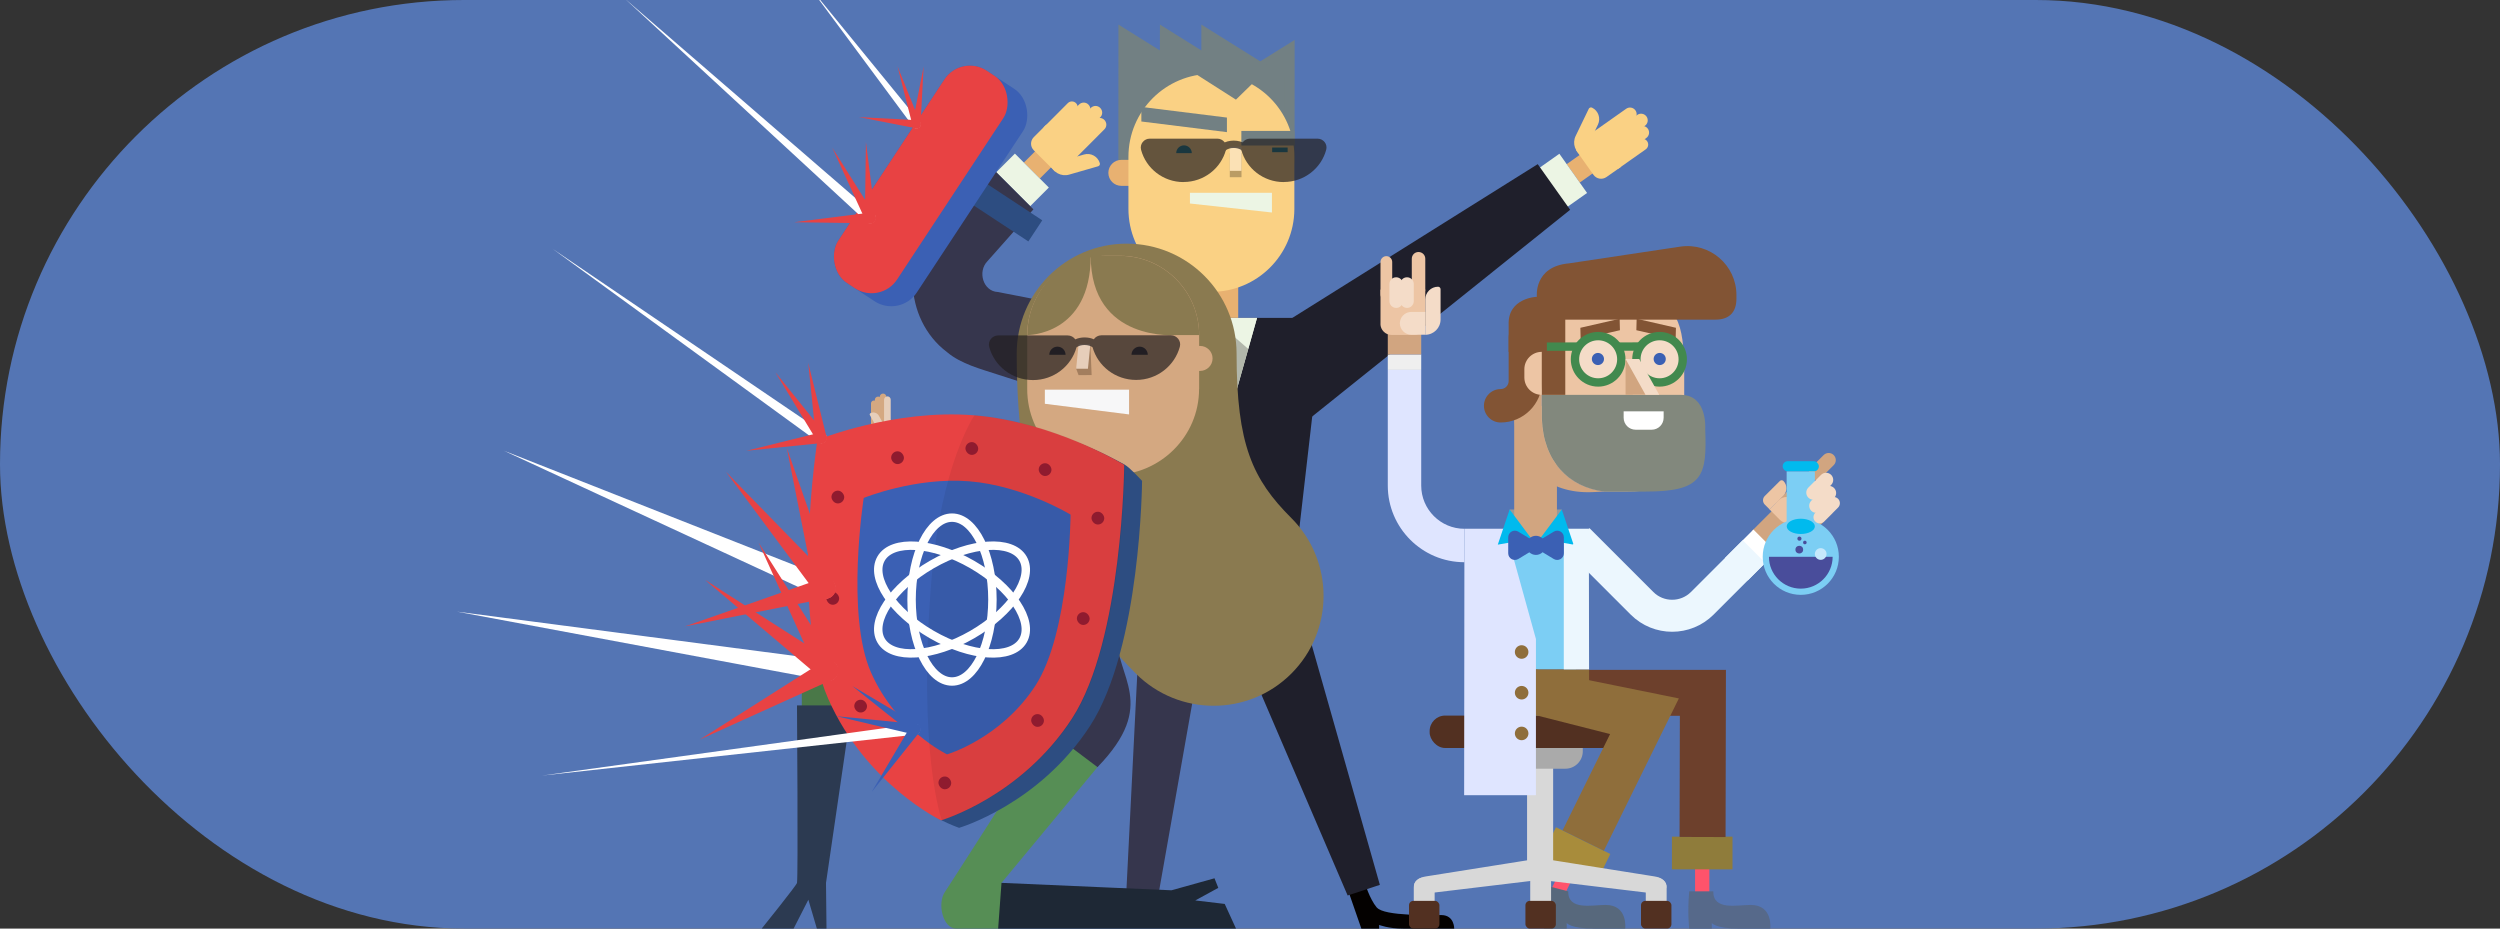 <?xml version="1.0" encoding="utf-8"?>
<svg xmlns="http://www.w3.org/2000/svg" id="Calque_1" viewBox="0 0 350 130">
  <rect x="0" y="0" width="350" height="130" fill="#333333" stroke="none"/>
  <defs>
    <style>
      .cls-1, .cls-2, .cls-3, .cls-4, .cls-5, .cls-6, .cls-7, .cls-8, .cls-9, .cls-10, .cls-11, .cls-12 {
        fill: none;
      }

      .cls-13 {
        fill: #8f6e3b;
      }

      .cls-14 {
        fill: #a88c3b;
      }

      .cls-15 {
        fill: #6d402c;
      }

      .cls-16 {
        fill: #c6e8fb;
      }

      .cls-17 {
        fill: #e6ceba;
      }

      .cls-2 {
        stroke: #36364d;
      }

      .cls-2, .cls-3, .cls-4, .cls-5, .cls-6, .cls-7, .cls-8, .cls-9, .cls-10, .cls-11, .cls-12 {
        stroke-miterlimit: 10;
      }

      .cls-2, .cls-11 {
        stroke-width: 2.88px;
      }

      .cls-18 {
        fill: #f7f7f8;
      }

      .cls-19 {
        fill: #d1a580;
      }

      .cls-20 {
        fill: #b2b7ab;
      }

      .cls-21, .cls-22 {
        fill: #231f20;
      }

      .cls-23 {
        fill: #ba9c64;
      }

      .cls-24 {
        fill: #efefef;
      }

      .cls-25 {
        fill: #1e2835;
      }

      .cls-3, .cls-4, .cls-12 {
        stroke-width: 4.48px;
      }

      .cls-3, .cls-9 {
        stroke: #fff;
      }

      .cls-26 {
        fill: #57687c;
      }

      .cls-4 {
        stroke: #ecf7fe;
      }

      .cls-27 {
        fill: #7ccef4;
      }

      .cls-28 {
        fill: #d4a881;
      }

      .cls-29 {
        fill: #aaa;
      }

      .cls-5 {
        stroke: #ecf5e4;
        stroke-width: 6.72px;
      }

      .cls-6 {
        stroke: #e8b171;
        stroke-width: 3.16px;
      }

      .cls-30 {
        fill: #edc5a4;
      }

      .cls-31 {
        fill: #568e55;
      }

      .cls-32 {
        fill: #ecf5e4;
      }

      .cls-33 {
        fill: #523021;
      }

      .cls-34 {
        fill: #d8d8d8;
      }

      .cls-35 {
        fill: #e8b171;
      }

      .cls-36 {
        fill: #e84243;
      }

      .cls-37 {
        fill: #4a7848;
      }

      .cls-7 {
        stroke: #231f20;
        stroke-width: 1.03px;
      }

      .cls-38 {
        fill: #dfe5ff;
      }

      .cls-8 {
        stroke: #027088;
        stroke-width: .65px;
      }

      .cls-39 {
        fill: #027088;
      }

      .cls-40 {
        fill: #f4dcc8;
      }

      .cls-41 {
        fill: #2c3a51;
      }

      .cls-9 {
        stroke-width: 1.18px;
      }

      .cls-42 {
        fill: #fff;
      }

      .cls-43 {
        fill: #1f1f2b;
      }

      .cls-44 {
        fill: #8f7c3b;
      }

      .cls-45 {
        fill: #728083;
      }

      .cls-46 {
        fill: #a37e5e;
      }

      .cls-47 {
        fill: #3b60b4;
      }

      .cls-48 {
        fill: #8a7a50;
      }

      .cls-10 {
        stroke: #c09063;
        stroke-width: 1.92px;
      }

      .cls-49 {
        fill: #825434;
      }

      .cls-50 {
        fill: #5475b4;
      }

      .cls-51 {
        fill: #ecf7fe;
      }

      .cls-52 {
        fill: #56698a;
      }

      .cls-53 {
        fill: #82887d;
      }

      .cls-54 {
        fill: #ff536b;
      }

      .cls-55, .cls-22 {
        opacity: .7;
      }

      .cls-56 {
        opacity: .07;
      }

      .cls-57 {
        fill: #2d4d81;
      }

      .cls-11 {
        stroke: #1f1f2b;
      }

      .cls-58 {
        fill: #00baee;
      }

      .cls-59 {
        fill: #8f1b2f;
      }

      .cls-60 {
        fill: #fad184;
      }

      .cls-61 {
        fill: #c09063;
      }

      .cls-62 {
        fill: #494d9b;
      }

      .cls-63 {
        fill: #42894e;
      }

      .cls-64 {
        fill: #040100;
      }

      .cls-65 {
        fill: #fbe1b5;
      }

      .cls-66 {
        fill: #36364d;
      }

      .cls-67 {
        fill: #999;
      }

      .cls-12 {
        stroke: #d1a580;
      }
    </style>
  </defs>
  <rect class="cls-50" x="0" y="0" width="350" height="130" rx="65" ry="65"/>
  <g>
    <g>
      <path class="cls-54" d="M238.31,125.79c-.55,0-1-.45-1-1v-3.07c0-.55.45-1,1-1s1,.45,1,1v3.07c0,.55-.45,1-1,1Z"/>
      <path class="cls-54" d="M218,126.08c-.15,0-.3-.03-.44-.1-.5-.24-.7-.85-.46-1.34l1.45-2.94c.24-.5.85-.7,1.34-.46.5.24.7.85.46,1.34l-1.45,2.94c-.17.35-.53.56-.9.56Z"/>
      <rect class="cls-44" x="234.07" y="117.13" width="8.48" height="4.58"/>
      <rect class="cls-14" x="218.06" y="115.66" width="4.97" height="8.48" transform="translate(15.49 264.72) rotate(-63.76)"/>
      <path class="cls-52" d="M236.49,124.78c-.28,3.03,0,5.22,0,5.22h3.16s0-.8,0-.8c0,0,.41.8,3.88.8,0,0,1.98,0,4.31,0,0,0,.41-3.31-2.74-3.31-1.91,0-5.27.82-5.24-1.9h-3.38Z"/>
      <path class="cls-26" d="M216.18,123.91c-.28,3.03,0,6.09,0,6.09h3.16s0-.8,0-.8c0,0,.41.8,3.88.8,0,0,1.98,0,4.31,0,0,0,.41-3.31-2.74-3.31-1.91,0-5.27.82-5.24-1.9l-3.38-.88Z"/>
      <g id="protecteur">
        <g>
          <g>
            <rect class="cls-35" x="165.81" y="38.77" width="7.54" height="12.81"/>
            <g>
              <polyline class="cls-45" points="173.07 10.69 181.25 5.59 181.24 22.93"/>
              <polygon class="cls-45" points="156.57 23.3 156.58 7.06 156.58 3.44 162.38 7.06 162.39 3.44 168.19 7.06 168.19 3.44 179.8 10.69 179.8 22.93 156.57 23.3"/>
              <path class="cls-35" d="M155.16,22.37h2.03c1.01,0,1.82.82,1.82,1.82h0c0,1.01-.82,1.82-1.82,1.82h-2.03v-3.65h0Z" transform="translate(314.18 48.39) rotate(180)"/>
              <path class="cls-60" d="M169.6,10.34c-6.41,0-11.61,5.19-11.62,11.61v7.29c0,6.41,5.19,11.61,11.61,11.62h0c6.39,0,11.58-5.16,11.62-11.54v-.06s0-7.29,0-7.29v-.08c0-6.4-5.21-11.58-11.61-11.53h0Z"/>
              <polygon class="cls-32" points="166.59 28.49 178.07 29.75 178.07 26.99 166.59 26.99 166.59 28.49"/>
              <g>
                <rect class="cls-23" x="172.17" y="21.44" width="1.64" height="3.37"/>
                <rect class="cls-65" x="172.17" y="20.55" width="1.64" height="3.37"/>
                <line class="cls-8" x1="180.27" y1="20.98" x2="178.1" y2="20.98"/>
                <path class="cls-39" d="M164.67,21.44c0-.6.49-1.09,1.09-1.09s1.09.49,1.09,1.09"/>
                <rect class="cls-45" x="173.79" y="18.33" width="7.45" height="2.04"/>
                <polygon class="cls-45" points="171.77 18.5 159.79 17.01 159.79 14.97 171.77 16.46 171.77 18.5"/>
              </g>
              <g class="cls-55">
                <g>
                  <path class="cls-21" d="M179.73,25.48c2.85,0,5.25-1.92,5.94-4.52.21-.79-.4-1.55-1.22-1.55h-9.45c-.82,0-1.43.77-1.22,1.56.69,2.6,3.09,4.52,5.94,4.52Z"/>
                  <path class="cls-21" d="M165.7,25.48c2.85,0,5.25-1.92,5.94-4.52.21-.79-.4-1.55-1.22-1.55h-9.45c-.82,0-1.43.77-1.22,1.56.69,2.6,3.09,4.52,5.94,4.52Z"/>
                </g>
                <path class="cls-7" d="M170.87,21.39c0-.66.83-1.19,1.85-1.19,1.02,0,1.85.53,1.85,1.19"/>
              </g>
              <polyline class="cls-45" points="164.58 8.56 173.03 13.95 176.25 10.81"/>
            </g>
            <g>
              <line class="cls-6" x1="220.25" y1="24.27" x2="223.78" y2="21.77"/>
              <line class="cls-5" x1="220.25" y1="24.27" x2="217.25" y2="26.39"/>
              <g>
                <g>
                  <path class="cls-60" d="M224.13,20l4.61-3.25c.42-.3.52-.88.22-1.3h0c-.3-.42-.88-.52-1.3-.22l-4.61,3.25c-.16.11-.2.34-.09.51l.66.94c.11.16.34.2.51.09Z"/>
                  <path class="cls-60" d="M225.05,21.31l5.24-3.7c.42-.3.52-.88.22-1.3h0c-.3-.42-.88-.52-1.3-.22l-5.24,3.7c-.16.11-.2.34-.09.51l.66.94c.11.16.34.2.51.09Z"/>
                  <path class="cls-60" d="M225.92,22.54l4.56-3.22c.42-.3.52-.88.22-1.3h0c-.3-.42-.88-.52-1.3-.22l-4.56,3.22c-.16.11-.2.34-.09.51l.66.94c.11.16.34.2.51.09Z"/>
                  <path class="cls-60" d="M226.6,23.59l3.8-2.68c.37-.26.46-.77.2-1.14h0c-.26-.37-.77-.46-1.14-.2l-3.8,2.68c-.14.1-.18.3-.08.44l.58.82c.1.14.3.18.44.08Z"/>
                  <path class="cls-60" d="M221.36,15.05h0c.98,0,1.78.8,1.78,1.78v4.91h0c-1.17,0-2.12-.95-2.12-2.12v-4.22c0-.19.15-.35.35-.35Z" transform="translate(30.12 -94.79) rotate(25.79)"/>
                </g>
                <path class="cls-60" d="M226.95,23.35l-2.05,1.44c-.59.41-1.4.27-1.81-.31l-2.42-3.42,2.68-2.8,3.59,5.09Z"/>
              </g>
            </g>
            <g>
              <g>
                <rect class="cls-35" x="166.99" y="45.02" width="5.73" height="4.94"/>
                <g>
                  <path class="cls-64" d="M158.08,126.88c-1.04,1.25-7.69,1.04-9.06,1.06-1.81.03-1.77,1.9-1.77,1.9h7.13c2.1,0,3.38-.52,3.38-.52v.52s2.49,0,2.49,0c.6-1.74,1.87-5.39,1.87-5.39l-2.33-1.11s-.66,2.3-1.7,3.55Z"/>
                  <polygon class="cls-66" points="157.66 125.37 162.16 125.37 169.99 81.04 160.16 75.6 157.66 125.37"/>
                  <path class="cls-64" d="M192.76,127.05c1.04,1.25,7.69,1.04,9.06,1.06,1.81.03,1.77,1.9,1.77,1.9h-7.13c-2.1,0-3.38-.52-3.38-.52v.52h-2.49c-.6-1.74-1.87-5.39-1.87-5.39l2.33-1.11s.66,2.3,1.7,3.55Z"/>
                  <polygon class="cls-43" points="193.18 123.88 188.67 125.37 169.64 81.04 179.47 75.6 193.18 123.88"/>
                  <polygon class="cls-66" points="158.82 82.82 180.89 82.82 183.77 44.51 155.93 44.51 155.93 57.8 158.82 82.82"/>
                  <polygon class="cls-43" points="169.7 82.82 180.89 82.82 183.77 57.8 183.77 44.51 169.7 44.51 169.7 82.82"/>
                </g>
                <g>
                  <polygon class="cls-32" points="169.7 66.76 169.7 66.76 163.41 44.51 175.98 44.51 169.7 66.76"/>
                  <polygon class="cls-66" points="171.96 68.32 167.43 68.32 167.41 46.3 169.7 44.51 169.7 44.51 171.82 46.3 171.96 68.32"/>
                  <polygon class="cls-43" points="169.68 44.51 171.8 46.3 171.94 68.32 169.67 68.32 169.68 44.51"/>
                  <polygon class="cls-32" points="174.76 48.85 175.98 44.51 169.7 44.51 171.82 46.3 174.76 48.85"/>
                  <polygon class="cls-20" points="171.82 46.3 171.9 58.95 174.76 48.85 171.82 46.3"/>
                </g>
                <polygon class="cls-43" points="175.38 47.98 215.28 22.98 219.82 29.37 183.08 58.81 175.38 47.98 175.38 47.98"/>
              </g>
              <g>
                <line class="cls-6" x1="144.46" y1="23.88" x2="147.51" y2="20.83"/>
                <line class="cls-5" x1="144.46" y1="23.88" x2="141.85" y2="26.49"/>
                <g>
                  <g>
                    <path class="cls-60" d="M149.31,20.78l3.98-3.99c.37-.37.96-.37,1.32,0h0c.37.37.37.96,0,1.32l-3.98,3.99c-.14.14-.37.14-.51,0l-.81-.81c-.14-.14-.14-.37,0-.51Z"/>
                    <path class="cls-60" d="M148.18,19.65l4.53-4.54c.37-.37.96-.37,1.32,0h0c.37.37.37.96,0,1.32l-4.53,4.54c-.14.14-.37.14-.51,0l-.81-.81c-.14-.14-.14-.37,0-.51Z"/>
                    <path class="cls-60" d="M147.12,18.59l3.94-3.95c.37-.37.96-.37,1.32,0h0c.37.37.37.96,0,1.32l-3.94,3.95c-.14.14-.37.14-.51,0l-.81-.81c-.14-.14-.14-.37,0-.51Z"/>
                    <path class="cls-60" d="M146.2,17.74l3.29-3.3c.32-.32.83-.32,1.15,0h0c.32.32.32.83,0,1.15l-3.29,3.3c-.12.12-.32.12-.45,0l-.71-.71c-.12-.12-.12-.32,0-.45Z"/>
                    <path class="cls-60" d="M151.62,19.74h0v4.91c0,.98-.8,1.78-1.78,1.78h0c-.19,0-.35-.15-.35-.35v-4.22c0-1.17.95-2.12,2.12-2.12Z" transform="translate(170.03 174.15) rotate(-106.06)"/>
                  </g>
                  <path class="cls-60" d="M146.5,17.43l-1.77,1.77c-.51.51-.51,1.33,0,1.84l2.96,2.96,3.21-2.17-4.41-4.4Z"/>
                </g>
              </g>
              <path class="cls-66" d="M156.12,57.74c-3.67-1.18-12.89-4.16-16.43-5.3-2.36-.78-5.14-1.48-7.09-3.13-6.2-4.65-6.49-14.54-.52-19.39.35-.31,2.3-2.04,2.69-2.39,0,0,4.31-3.82,4.31-3.82l5.6,5.6c-1.28,1.44-4.49,5.07-5.73,6.46-.16.19-.56.63-.72.81-1.4,1.45-.59,4.21,1.47,4.3,5.12,1,14.57,2.84,19.77,3.85,0,0-3.36,13.02-3.36,13.02h0Z"/>
            </g>
          </g>
          <rect class="cls-57" x="138.45" y="23.56" width="3.54" height="11.3" transform="translate(38.72 130.27) rotate(-56.64)"/>
          <rect class="cls-47" x="123.7" y="8.23" width="13.18" height="35.59" rx="4.27" ry="4.27" transform="translate(35.77 -67.35) rotate(33.36)"/>
          <rect class="cls-36" x="123.97" y="7.32" width="9.87" height="35.59" rx="4.27" ry="4.27" transform="translate(35.05 -66.74) rotate(33.36)"/>
        </g>
      </g>
      <g id="protectrice">
        <g>
          <g>
            <path class="cls-10" d="M127.85,73.25h-6.36c-.88,0-1.72-.35-2.34-.97l-1.48-1.48"/>
            <path class="cls-48" d="M142.34,49.5c0-8.5,6.89-15.39,15.39-15.39s15.39,6.89,15.39,15.39c0,12.76,2.24,17.61,7.67,23.03,6.01,6.01,6.01,15.76,0,21.77-6.01,6.01-15.76,6.01-21.77,0-11.63-11.63-16.68-24.16-16.68-44.8Z"/>
            <g>
              <rect class="cls-61" x="152.5" y="56.93" width="6.01" height="17.74"/>
              <path class="cls-28" d="M167.87,54.47c0,6.64-5.47,12.03-12.11,12.03-6.64,0-11.95-5.39-11.95-12.03v-7.57c0-6.12,4.96-11.09,11.09-11.09h1.89c6.12,0,11.09,4.96,11.09,11.09v7.57Z"/>
              <path class="cls-48" d="M152.7,35.82c0,12.17,12.03,11.09,12.03,11.09h3.15c0-6.12-4.96-11.09-11.09-11.09h-4.09.94"/>
              <path class="cls-48" d="M152.7,35.82h0c-2.95,0-8.88,4.26-8.88,11.09,0,0,8.88.07,8.88-11.09Z"/>
              <path class="cls-28" d="M166.06,48.43h1.95c.97,0,1.75.79,1.75,1.75h0c0,.97-.79,1.75-1.75,1.75h-1.95v-3.51h0Z"/>
              <path class="cls-43" d="M158.41,49.67c0-.63.51-1.14,1.14-1.14.63,0,1.14.51,1.14,1.14"/>
              <path class="cls-43" d="M146.9,49.67c0-.63.51-1.14,1.14-1.14s1.14.51,1.14,1.14"/>
              <polygon class="cls-46" points="152.83 52.51 151 52.52 150.66 51.62 152.65 48.22 152.83 52.51"/>
              <polygon class="cls-17" points="152.31 51.62 150.66 51.62 151 48.21 152.65 48.21 152.31 51.62"/>
              <path class="cls-22" d="M163.92,46.94h-9.73c-.45.01-.83.23-1.06.56-.37-.17-.81-.26-1.29-.26h0c-.47,0-.91.09-1.3.27-.23-.33-.62-.55-1.07-.55h-9.73c-.85.01-1.47.8-1.25,1.61.72,2.67,3.19,4.64,6.13,4.64,2.91,0,5.35-1.94,6.09-4.57.02-.02.05-.04.07-.06.27-.17.66-.28,1.06-.28h0c.47,0,.88.14,1.12.32.74,2.64,3.19,4.57,6.1,4.57,2.94,0,5.4-1.98,6.12-4.65.22-.81-.41-1.6-1.26-1.6Z"/>
            </g>
            <g>
              <path class="cls-10" d="M123.42,60.05v1.25c0,.73.29,1.42.8,1.94l1.12,1.12"/>
              <g>
                <path class="cls-28" d="M121.94,59.58v-.05c0-.5.4-.9.9-.9h.83c.5,0,.9.4.9.9v.05c0,.5-.4.9-.9.9h-.83c-.5,0-.9-.4-.9-.9Z"/>
                <g>
                  <path class="cls-28" d="M124.09,58.77v-3.2c0-.26-.2-.47-.46-.47h0c-.26,0-.47.21-.47.47v3.2c0,.1.08.18.18.18h.57c.1,0,.18-.08.18-.18Z"/>
                  <path class="cls-28" d="M123.4,58.77v-2.78c0-.26-.2-.47-.46-.47h0c-.26,0-.47.21-.47.47v2.78c0,.1.08.18.18.18h.57c.1,0,.18-.08.18-.18Z"/>
                </g>
                <path class="cls-28" d="M122.75,59.58v-3.1c0-.22-.18-.41-.4-.41h0c-.22,0-.41.18-.41.41v3.1c0,.09.07.16.15.16h.5c.09,0,.16-.07.16-.16Z"/>
                <path class="cls-17" d="M124.7,58.77v-2.81c0-.26-.2-.47-.46-.47h0c-.26,0-.47.21-.47.47v2.81c0,.1.08.18.18.18h.57c.1,0,.18-.08.18-.18Z"/>
                <path class="cls-17" d="M122.6,57.48h0c.49,0,.89.4.89.89v2.45h0c-.58,0-1.06-.47-1.06-1.06v-2.1c0-.09.08-.17.17-.17Z" transform="translate(-13.27 66.88) rotate(-28.94)"/>
                <path class="cls-17" d="M124.7,59.61v-.84s-.93,0-.93,0v.24c0,.1-.08.18-.18.18h0s.26,1.28.26,1.28h0c.48,0,.86-.38.86-.86Z"/>
              </g>
            </g>
            <g>
              <path class="cls-37" d="M147.16,100.04l-29-3.83v4.81l-5.91.03v-8.17h0c0-1.06.86-1.92,1.92-1.92h0l33.64-.1-.65,9.19Z"/>
              <path class="cls-41" d="M111.58,123.61c.17-.88,0-24.85,0-24.85h7.69s-3.63,24.85-3.63,24.85l.07,6.39h-1.35l-1.19-4.04-2.06,4.04h-4.47s4.88-6.06,4.94-6.39Z"/>
              <path class="cls-31" d="M153.64,107.4l-13.43,16.2,2.77,5.06-3.25,1.34h-5.87c-1.9,0-2.66-3.58-1.57-5.13l1.97-3.05,12.97-20.23,6.4,5.81Z"/>
              <polygon class="cls-25" points="166.92 130 139.74 130 140.21 123.6 164.01 124.64 170.03 122.96 170.56 124.3 167.34 126.06 171.46 126.55 173.04 130 166.92 130"/>
            </g>
            <rect class="cls-37" x="152.5" y="69.06" width="6.01" height="5.13"/>
            <path class="cls-66" d="M158.59,71.81c1.18.82,1,4.25.05,6.26-1.45,3.06-2.4,6.65-2.4,10.51,0,6.34,5.99,9.96-2.59,18.82,0,0-6.38-4.79-11.21-8.54l6.79-11.26,4.33-15.79h5.03Z"/>
            <path class="cls-43" d="M148.98,85.69v-13.89h3.61v14.43c0,9.25-10.16,12.63-10.16,12.63-2.67-1.98-7.03-8.18-7.03-8.18,5.56,0,13.58.65,13.58-4.99Z"/>
            <g>
              <g>
                <g>
                  <path class="cls-28" d="M117.87,71.35l-1.97-1.97c-.18-.18-.47-.18-.65,0h0c-.18.18-.18.47,0,.65l1.97,1.97c.07.07.18.07.25,0l.4-.4c.07-.07.07-.18,0-.25Z"/>
                  <path class="cls-28" d="M118.33,70.89l-2.24-2.24c-.18-.18-.47-.18-.65,0h0c-.18.18-.18.47,0,.65l2.24,2.24c.07.07.18.07.25,0l.4-.4c.07-.07.07-.18,0-.25Z"/>
                  <path class="cls-28" d="M118.75,70.46l-1.95-1.95c-.18-.18-.47-.18-.65,0h0c-.18.18-.18.47,0,.65l1.95,1.95c.07.07.18.07.25,0l.4-.4c.07-.07.07-.18,0-.25Z"/>
                  <path class="cls-28" d="M116.55,71.18h0c.48,0,.88.39.88.88v2.42h0c-.58,0-1.05-.47-1.05-1.05v-2.08c0-.09.08-.17.17-.17Z" transform="translate(14.57 165.02) rotate(-73.94)"/>
                </g>
                <path class="cls-28" d="M119.65,71.96l-1.2-1.19-1.24,1.24.17.17c.07.07.07.19,0,.26h0s1.08.72,1.08.72l1.19-1.19Z"/>
              </g>
              <path class="cls-17" d="M118.3,72.04l-.03-.03c-.35-.35-.35-.92,0-1.26l.08-.09c.35-.35.92-.35,1.26,0l.03.03c.35.35.35.92,0,1.26l-.08.09c-.35.35-.92.35-1.26,0Z"/>
              <path class="cls-17" d="M119.65,70.69l-2.17-2.17c-.16-.16-.41-.16-.57,0h0c-.16.16-.16.41,0,.57l2.17,2.17c.06.06.16.06.22,0l.35-.35c.06-.06.06-.16,0-.22Z"/>
            </g>
            <g>
              <path class="cls-43" d="M152.99,80.68h-4.01c-1.92,0-3.19-1.99-2.38-3.73l2.38-5.14h4.01v8.88Z"/>
              <path class="cls-66" d="M156.19,80.68h-4.01c-1.92,0-3.19-1.99-2.38-3.73l2.38-5.14h4.01v8.88Z"/>
            </g>
          </g>
          <path class="cls-37" d="M152.5,69.06s-5.99-2.05-8.92,1.05c0,0,5,3,8.92-1.05Z"/>
          <path class="cls-31" d="M152.5,69.06s.52,6.31-3.2,8.39c0,0-1.69-5.58,3.2-8.39Z"/>
          <path class="cls-11" d="M124.62,63.64l7.82,7.82c1.15,1.15,2.7,1.79,4.33,1.79h12.21"/>
          <line class="cls-2" x1="121.12" y1="73.25" x2="158.59" y2="73.25"/>
        </g>
        <circle class="cls-1" cx="140.85" cy="81.59" r="12.17"/>
        <g>
          <path class="cls-57" d="M159.89,67.32s-1.73-1.88-2.41-2.25c-2.83-1.54-9.61-5.15-18.63-5.88-11.19-.9-21.89,3.45-21.89,3.45,0,0-3.78,24.25,1.51,36.24,3.95,8.96,10,14.26,13.37,15.97,1.18.6,2.43,1.05,2.43,1.05,0,0,11.19-3.27,18.33-14.26,7.14-10.98,7.29-34.32,7.29-34.32Z"/>
          <path class="cls-36" d="M157.38,65.07s-9.86-6.02-21.05-6.93c-11.19-.9-21.89,3.45-21.89,3.45,0,0-3.78,24.25,1.51,36.24,5.29,11.99,15.8,17.02,15.8,17.02,0,0,11.19-3.27,18.33-14.26,7.14-10.98,7.31-35.53,7.31-35.53Z"/>
          <path class="cls-47" d="M149.88,72.05s-6.65-4.06-14.2-4.67c-7.54-.61-14.76,2.33-14.76,2.33,0,0-2.55,16.35,1.02,24.43,3.56,8.08,10.65,11.47,10.65,11.47,0,0,7.54-2.21,12.36-9.61,4.82-7.41,4.93-23.95,4.93-23.95Z"/>
          <path class="cls-56" d="M131.85,114.85s11.19-3.27,18.33-14.26c7.14-10.98,7.31-35.53,7.31-35.53,0,0-9.86-6.02-21.05-6.93,0,0-4.72,6.8-6.04,23.08-1.97,24.32,1.46,33.62,1.46,33.62Z"/>
          <g>
            <rect class="cls-59" x="131.38" y="108.71" width="1.79" height="1.79" rx=".9" ry=".9" transform="translate(9.26 -10.3) rotate(4.62)"/>
            <rect class="cls-59" x="119.59" y="97.97" width="1.79" height="1.79" rx=".9" ry=".9" transform="translate(8.36 -9.39) rotate(4.62)"/>
            <rect class="cls-59" x="150.76" y="85.71" width="1.79" height="1.79" rx=".9" ry=".9" transform="translate(7.47 -11.94) rotate(4.62)"/>
            <rect class="cls-59" x="152.8" y="71.65" width="1.79" height="1.79" rx=".9" ry=".9" transform="translate(6.35 -12.15) rotate(4.62)"/>
            <rect class="cls-59" x="124.76" y="63.19" width="1.79" height="1.79" rx=".9" ry=".9" transform="translate(5.57 -9.92) rotate(4.62)"/>
            <rect class="cls-59" x="135.16" y="61.9" width="1.79" height="1.79" rx=".9" ry=".9" transform="translate(5.5 -10.76) rotate(4.62)"/>
            <rect class="cls-59" x="145.41" y="64.86" width="1.79" height="1.79" rx=".9" ry=".9" transform="translate(5.78 -11.58) rotate(4.62)"/>
            <rect class="cls-59" x="116.4" y="68.7" width="1.79" height="1.79" rx=".9" ry=".9" transform="translate(5.99 -9.23) rotate(4.62)"/>
            <rect class="cls-59" x="115.69" y="82.88" width="1.79" height="1.79" rx=".9" ry=".9" transform="translate(7.13 -9.12) rotate(4.62)"/>
            <rect class="cls-59" x="144.36" y="99.98" width="1.79" height="1.79" rx=".9" ry=".9" transform="translate(8.6 -11.38) rotate(4.62)"/>
          </g>
          <g>
            <ellipse class="cls-9" cx="133.28" cy="83.94" rx="5.66" ry="11.47"/>
            <ellipse class="cls-9" cx="133.28" cy="83.94" rx="5.66" ry="11.47" transform="translate(-6.05 157.39) rotate(-60)"/>
            <ellipse class="cls-9" cx="133.28" cy="83.94" rx="11.47" ry="5.66" transform="translate(-24.11 77.88) rotate(-30)"/>
          </g>
        </g>
      </g>
      <g>
        <rect class="cls-34" x="213.79" y="104.44" width="3.65" height="18.71" rx="1.74" ry="1.74"/>
        <rect class="cls-34" x="197.93" y="122.85" width="2.92" height="4.62" rx="1.39" ry="1.39"/>
        <path class="cls-34" d="M215.15,120.23l-15.47,2.46c-1.04.15-1.86.72-1.71,1.53h0c.14.81,1.02.98,2.06.83l15.64-1.88c1.04-.15,1.77-.93,1.63-1.74h0c-.14-.81-1.11-1.34-2.15-1.19Z"/>
        <path class="cls-34" d="M216.11,120.23l15.47,2.46c1.04.15,1.86.72,1.71,1.53h0c-.14.81-1.02.98-2.06.83l-15.64-1.88c-1.04-.15-1.77-.93-1.63-1.74h0c.14-.81,1.11-1.34,2.15-1.19Z"/>
        <rect class="cls-34" x="214.23" y="121.67" width="2.92" height="5.8" rx="1.39" ry="1.39"/>
        <g id="roue">
          <rect class="cls-33" x="213.56" y="126.12" width="4.26" height="3.88" rx=".61" ry=".61"/>
        </g>
        <g id="roue-2" data-name="roue">
          <rect class="cls-33" x="197.26" y="126.12" width="4.26" height="3.88" rx=".61" ry=".61"/>
        </g>
        <rect class="cls-34" x="230.41" y="122.85" width="2.92" height="4.62" rx="1.39" ry="1.39"/>
        <g id="roue-3" data-name="roue">
          <rect class="cls-33" x="229.74" y="126.12" width="4.26" height="3.88" rx=".61" ry=".61"/>
        </g>
        <rect class="cls-29" x="209.63" y="101.8" width="11.96" height="5.82" rx="2.44" ry="2.44"/>
        <rect class="cls-33" x="200.15" y="100.18" width="30.93" height="4.54" rx="2.17" ry="2.17"/>
      </g>
      <polygon class="cls-15" points="241.58 117.19 235.14 117.17 235.18 100.21 217.98 100.21 217.98 93.78 241.63 93.78 241.58 117.19"/>
      <rect class="cls-67" x="211.35" y="71.33" width="7.3" height="4.06"/>
      <rect class="cls-27" x="208.75" y="74.84" width="11.88" height="18.88"/>
      <path class="cls-13" d="M222.47,93.72v3.23c0,1.78-1.44,3.22-3.22,3.22h-10.18c-1.78,0-3.22-1.44-3.22-3.22v-3.23h16.61Z"/>
      <polygon class="cls-51" points="222.47 93.72 218.93 93.72 218.93 89.56 218.93 74.02 222.44 74.02 222.47 93.72"/>
      <rect class="cls-19" x="211.99" y="56.84" width="5.98" height="18.58"/>
      <g>
        <path class="cls-19" d="M224.55,68.81c-.31.03-.63.05-.97.06l-.73.03c-6,.23-10.57-3.43-10.83-10.28l-.25-6.56c-.22-5.87,4.14-10.85,10.02-11.08,1.17-.04,2.22-.03,3.15.05-5.53.57-9.3,2.58-9.09,8.23v9.36c.24,6.02,3.79,9.57,8.7,10.19Z"/>
        <path class="cls-49" d="M210.09,59.15c-1.29,0-2.34-1.05-2.34-2.34s1.05-2.34,2.34-2.34c.62,0,1.12-.5,1.12-1.12v-6.09c0-1.29,1.05-2.34,2.34-2.34s2.34,1.05,2.34,2.34v6.09c0,3.2-2.6,5.8-5.8,5.8Z"/>
        <path class="cls-30" d="M227.47,68.81c8.08,0,8.57-2.21,8.32-8.78v-8.78c-.2-5.23-.37-9.61-7.93-10.22h-2.93c-5.53.57-9.3,2.58-9.09,8.23v9.36c.24,6.02,3.79,9.57,8.7,10.19"/>
        <path class="cls-53" d="M224.55,68.81c-4.92-.62-8.47-4.18-8.69-10.19v-3.34s15.68,0,19.45,0,3.42,4.76,3.42,4.76c.25,6.57-.24,8.78-8.32,8.78h-5.85Z"/>
        <polygon class="cls-49" points="226.79 46.23 221.29 47.49 221.25 45.89 226.75 44.63 226.79 46.23"/>
        <polygon class="cls-49" points="229.09 46.23 234.59 47.49 234.63 45.89 229.13 44.63 229.09 46.23"/>
        <path class="cls-49" d="M243.1,41.82c0,1.77-.89,2.93-2.93,2.93h-21.03v10.53h-3.3v-6.02h-4.63v-3.8c-.14-3.77,3.95-3.91,3.95-3.91,0,0-.48-4.24,4.5-4.68l15.56-2.34c4.15-.62,7.88,2.59,7.88,6.78v.52Z"/>
        <path class="cls-30" d="M215.84,49.26c-1.34,0-2.43,1.09-2.43,2.43v1.16c0,1.34,1.09,2.43,2.43,2.43"/>
        <path class="cls-42" d="M229,57.59h2.24c.93,0,1.68.75,1.68,1.68v.89h-5.6v-.89c0-.93.75-1.68,1.68-1.68Z" transform="translate(460.23 117.75) rotate(180)"/>
      </g>
      <g>
        <circle class="cls-40" cx="223.74" cy="50.3" r="3.25"/>
        <path class="cls-63" d="M223.74,54.13c-2.11,0-3.83-1.72-3.83-3.83s1.72-3.83,3.83-3.83,3.83,1.72,3.83,3.83-1.72,3.83-3.83,3.83ZM223.74,47.64c-1.47,0-2.66,1.19-2.66,2.66s1.19,2.66,2.66,2.66,2.66-1.19,2.66-2.66-1.19-2.66-2.66-2.66Z"/>
      </g>
      <g>
        <circle class="cls-40" cx="232.34" cy="50.3" r="3.25"/>
        <path class="cls-63" d="M232.34,54.13c-2.11,0-3.83-1.72-3.83-3.83s1.72-3.83,3.83-3.83,3.83,1.72,3.83,3.83-1.72,3.83-3.83,3.83ZM232.34,47.64c-1.47,0-2.66,1.19-2.66,2.66s1.19,2.66,2.66,2.66,2.66-1.19,2.66-2.66-1.19-2.66-2.66-2.66Z"/>
      </g>
      <circle class="cls-47" cx="223.71" cy="50.26" r=".85"/>
      <circle class="cls-47" cx="232.36" cy="50.26" r=".85"/>
      <rect class="cls-63" x="226.41" y="47.95" width="3.27" height="1.17" transform="translate(-.13 .62) rotate(-.16)"/>
      <rect class="cls-63" x="216.56" y="47.95" width="4.34" height="1.17" transform="translate(-.1 .45) rotate(-.12)"/>
      <polygon class="cls-40" points="232.29 55.27 228.59 55.27 227.58 50.26 229.49 50.26 232.29 55.27"/>
      <polygon class="cls-19" points="230.37 55.27 227.58 55.27 227.58 50.26 230.37 55.27"/>
      <polygon class="cls-58" points="215.59 75.42 220.3 76.25 218.65 71.33 215.59 75.42"/>
      <rect class="cls-24" x="194.29" y="49.62" width="4.68" height="2.17"/>
      <rect class="cls-19" x="194.29" y="44.13" width="4.68" height="5.49"/>
      <path class="cls-38" d="M205.02,78.71c-5.92,0-10.73-4.81-10.73-10.73v-16.19h4.68v16.19c0,3.33,2.71,6.05,6.05,6.05v4.68Z"/>
      <polygon class="cls-13" points="224.54 119.1 218.76 116.25 225.41 102.77 215.03 100.13 215.03 93.72 235.04 97.78 224.54 119.1"/>
      <polygon class="cls-38" points="204.98 111.33 215.03 111.33 215.03 89.46 210.75 74.02 205.02 74.02 204.98 111.33"/>
      <polygon class="cls-58" points="214.4 75.42 209.69 76.25 211.35 71.33 214.4 75.42"/>
      <circle class="cls-13" cx="213.03" cy="91.28" r=".95"/>
      <circle class="cls-13" cx="213.03" cy="96.98" r=".95"/>
      <circle class="cls-13" cx="213.03" cy="102.68" r=".95"/>
      <g>
        <circle class="cls-47" cx="215.03" cy="76.35" r="1.34"/>
        <path class="cls-47" d="M217.53,78.26l-1.85-1.12c-.6-.36-.6-1.23,0-1.59l1.85-1.12c.62-.38,1.41.07,1.41.8v2.23c0,.73-.79,1.17-1.41.8Z"/>
        <path class="cls-47" d="M212.56,78.26l1.85-1.12c.6-.36.6-1.23,0-1.59l-1.85-1.12c-.62-.38-1.41.07-1.41.8v2.23c0,.73.79,1.17,1.41.8Z"/>
      </g>
      <g>
        <g>
          <path class="cls-30" d="M193.27,45.34v-4.8s6.27-.01,6.27-.01v4.8c0,.86-.69,1.56-1.55,1.56h-3.17c-.86,0-1.55-.69-1.56-1.55Z"/>
          <path class="cls-40" d="M199.54,43.68v3.18s-1.96,0-1.96,0c-.88,0-1.59-.71-1.6-1.59h0c0-.88.71-1.59,1.59-1.6h1.96Z"/>
        </g>
        <path class="cls-30" d="M199.54,40.53v-4.31c0-.52-.42-.94-.95-.94s-.94.42-.94.95v4.31c0,.52.42.94.94.95.52,0,.94-.42.95-.94Z"/>
        <path class="cls-30" d="M194.91,39.41v-2.73c0-.45-.37-.82-.82-.82-.45,0-.82.37-.82.82v4.55c0,.45.37.82.82.82.45,0,.82-.37.82-.82v-1.82"/>
      </g>
      <path class="cls-40" d="M199.54,46.87h0c1.18,0,2.14-.96,2.14-2.14v-4.24c0-.19-.16-.35-.35-.35h0c-.99,0-1.79.8-1.79,1.79v4.94Z"/>
      <path class="cls-40" d="M197.93,42.16v-2.4c0-.52-.42-.94-.95-.94s-.94.42-.94.95v2.39c0,.52.42.94.94.95s.94-.42.95-.94Z"/>
      <path class="cls-40" d="M196.41,42.16v-2.4c0-.52-.42-.94-.95-.94s-.94.42-.94.95v2.39c0,.52.42.94.94.95s.94-.42.95-.94Z"/>
      <line class="cls-12" x1="246.82" y1="75.95" x2="250.79" y2="71.98"/>
      <line class="cls-3" x1="243.09" y1="79.69" x2="247.06" y2="75.72"/>
      <path class="cls-4" d="M220.94,75.52l8.94,8.94c2.33,2.33,6.11,2.33,8.44,0l7.24-7.24"/>
      <g>
        <g>
          <path class="cls-19" d="M253.54,74.83l3-3-4.67-4.68-3,2.99c-.64.64-.64,1.68,0,2.32l2.36,2.36c.64.64,1.68.64,2.32,0Z"/>
          <path class="cls-30" d="M250.05,69.75h2.06v1.79c0,.87-.7,1.57-1.57,1.57h-.49c-.93,0-1.68-.75-1.68-1.68h0c0-.93.75-1.68,1.68-1.68Z" transform="translate(376.27 299.12) rotate(-134.9)"/>
          <path class="cls-19" d="M253.52,65.5l1.79-1.79c.39-.39,1.02-.39,1.41,0s.39,1.02,0,1.41l-1.78,1.78c-.39.39-1.02.39-1.41,0-.39-.39-.39-1.02,0-1.41Z"/>
          <path class="cls-30" d="M247.94,68.27h2.73v.95c0,.47-.38.85-.85.85h-2.98c-.19,0-.35-.16-.35-.35h0c0-.8.65-1.45,1.45-1.45Z" transform="translate(473.49 -57.27) rotate(135.1)"/>
          <g>
            <circle class="cls-27" cx="252.11" cy="77.95" r="5.33"/>
            <rect class="cls-58" x="249.57" y="64.57" width="5.07" height="1.43" rx=".72" ry=".72"/>
            <rect class="cls-27" x="250.13" y="66" width="3.95" height="7.69"/>
            <ellipse class="cls-58" cx="252.11" cy="73.69" rx="1.97" ry="1.07"/>
            <path class="cls-62" d="M247.65,77.95c0,2.46,2,4.46,4.46,4.46s4.46-2,4.46-4.46"/>
            <circle class="cls-16" cx="254.9" cy="77.56" r=".82"/>
            <circle class="cls-62" cx="251.9" cy="76.95" r=".54"/>
            <circle class="cls-62" cx="252.68" cy="75.95" r=".25"/>
            <circle class="cls-62" cx="251.92" cy="75.41" r=".29"/>
          </g>
        </g>
        <g>
          <path class="cls-40" d="M253.16,68.27l1.79-1.79c.39-.39,1.02-.39,1.41,0s.39,1.02,0,1.41l-1.78,1.78c-.39.39-1.02.39-1.41,0s-.39-1.02,0-1.41Z"/>
          <path class="cls-40" d="M253.57,70.11l1.79-1.79c.39-.39,1.02-.39,1.41,0s.39,1.02,0,1.41l-1.78,1.78c-.39.39-1.02.39-1.41,0s-.39-1.02,0-1.41Z"/>
          <path class="cls-40" d="M255.49,70.44l.61-.61c.34-.34.89-.34,1.23,0,.34.34.34.89,0,1.23l-1.96,1.96c-.34.34-.89.34-1.23,0-.34-.34-.34-.89,0-1.23l1.35-1.35"/>
        </g>
      </g>
    </g>
    <g>
      <path class="cls-42" d="M127.85,17.74L113.21-1.99l15.55,19.04c.48.59-.44,1.31-.9.7h0Z"/>
      <path class="cls-36" d="M120.24,16.39l8.14.44c.32.02.56.29.54.6-.02.34-.34.6-.68.53,0,0-8-1.57-8-1.57h0Z"/>
      <path class="cls-36" d="M127.74,17.32l1.57-8-.44,8.14c-.05.8-1.28.65-1.13-.14h0Z"/>
      <path class="cls-36" d="M127.76,17.57l-2.11-8.29,3.19,7.94c.29.74-.88,1.12-1.08.35h0Z"/>
    </g>
    <g>
      <path class="cls-42" d="M121.33,31.06L87.52-.15l34.81,30.1c.74.65-.26,1.79-1,1.11h0Z"/>
      <path class="cls-36" d="M111.2,31.11l10.59-1.34c.41-.05.78.24.84.65.06.45-.3.85-.75.84,0,0-10.67-.15-10.67-.15h0Z"/>
      <path class="cls-36" d="M121.08,30.55l.15-10.67,1.34,10.59c.1,1.05-1.48,1.14-1.49.08h0Z"/>
      <path class="cls-36" d="M121.17,30.86l-4.66-10.19,5.97,9.48c.54.89-.87,1.65-1.31.71h0Z"/>
    </g>
    <g>
      <path class="cls-42" d="M114.55,61.89l-37.21-27.07,38.07,25.85c.81.56-.05,1.8-.86,1.22h0Z"/>
      <path class="cls-36" d="M104.49,63.11l10.36-2.56c.4-.1.81.15.91.55.11.44-.2.88-.65.92,0,0-10.62,1.09-10.62,1.09h0Z"/>
      <path class="cls-36" d="M114.24,61.41l-1.09-10.62,2.56,10.36c.23,1.03-1.34,1.3-1.47.26h0Z"/>
      <path class="cls-36" d="M114.37,61.71l-5.81-9.58,7.03,8.72c.64.82-.67,1.74-1.22.86h0Z"/>
    </g>
    <g>
      <path class="cls-42" d="M128.19,102.84l-52.31,5.74,52.12-7.22c.97-.13,1.17,1.37.18,1.48h0Z"/>
      <path class="cls-47" d="M122.05,110.85l5.43-9.18c.21-.36.67-.47,1.03-.26.39.23.49.76.2,1.11,0,0-6.66,8.34-6.66,8.34h0Z"/>
      <path class="cls-47" d="M127.67,102.71l-8.34-6.66,9.18,5.43c.89.54-.02,1.87-.85,1.23h0Z"/>
      <path class="cls-47" d="M127.97,102.83l-10.9-2.57,11.15,1.1c1.04.13.78,1.69-.25,1.47h0Z"/>
    </g>
    <g>
      <path class="cls-42" d="M114.94,83.65l-44.42-20.56,45.54,17.94c1.78.74.65,3.4-1.12,2.63h0Z"/>
      <path class="cls-36" d="M95.87,87.7l19.26-6.74c.75-.26,1.56.13,1.82.88.29.81-.23,1.71-1.07,1.88,0,0-20.01,3.98-20.01,3.98h0Z"/>
      <path class="cls-36" d="M114.13,82.71l-3.98-20.01,6.74,19.26c.61,1.91-2.31,2.72-2.75.75h0Z"/>
      <path class="cls-36" d="M114.42,83.26l-12.77-17.19,14.95,15.34c1.36,1.47-.93,3.43-2.17,1.85h0Z"/>
    </g>
    <g>
      <path class="cls-42" d="M115.65,95.28l-51.68-9.65,52.13,6.83c1.9.29,1.46,3.14-.45,2.82h0Z"/>
      <path class="cls-36" d="M97.97,103.54l17.23-10.93c.67-.42,1.55-.23,1.98.44.47.72.17,1.72-.62,2.07,0,0-18.59,8.42-18.59,8.42h0Z"/>
      <path class="cls-36" d="M114.62,94.55l-8.42-18.59,10.93,17.23c1.03,1.73-1.63,3.17-2.51,1.36h0Z"/>
      <path class="cls-36" d="M115.03,95.02l-16.34-13.85,18.04,11.55c1.66,1.12-.13,3.55-1.7,2.3h0Z"/>
    </g>
    <polygon class="cls-18" points="158.07 58.02 146.28 56.53 146.28 54.55 158.07 54.55 158.07 58.02"/>
  </g>
</svg>